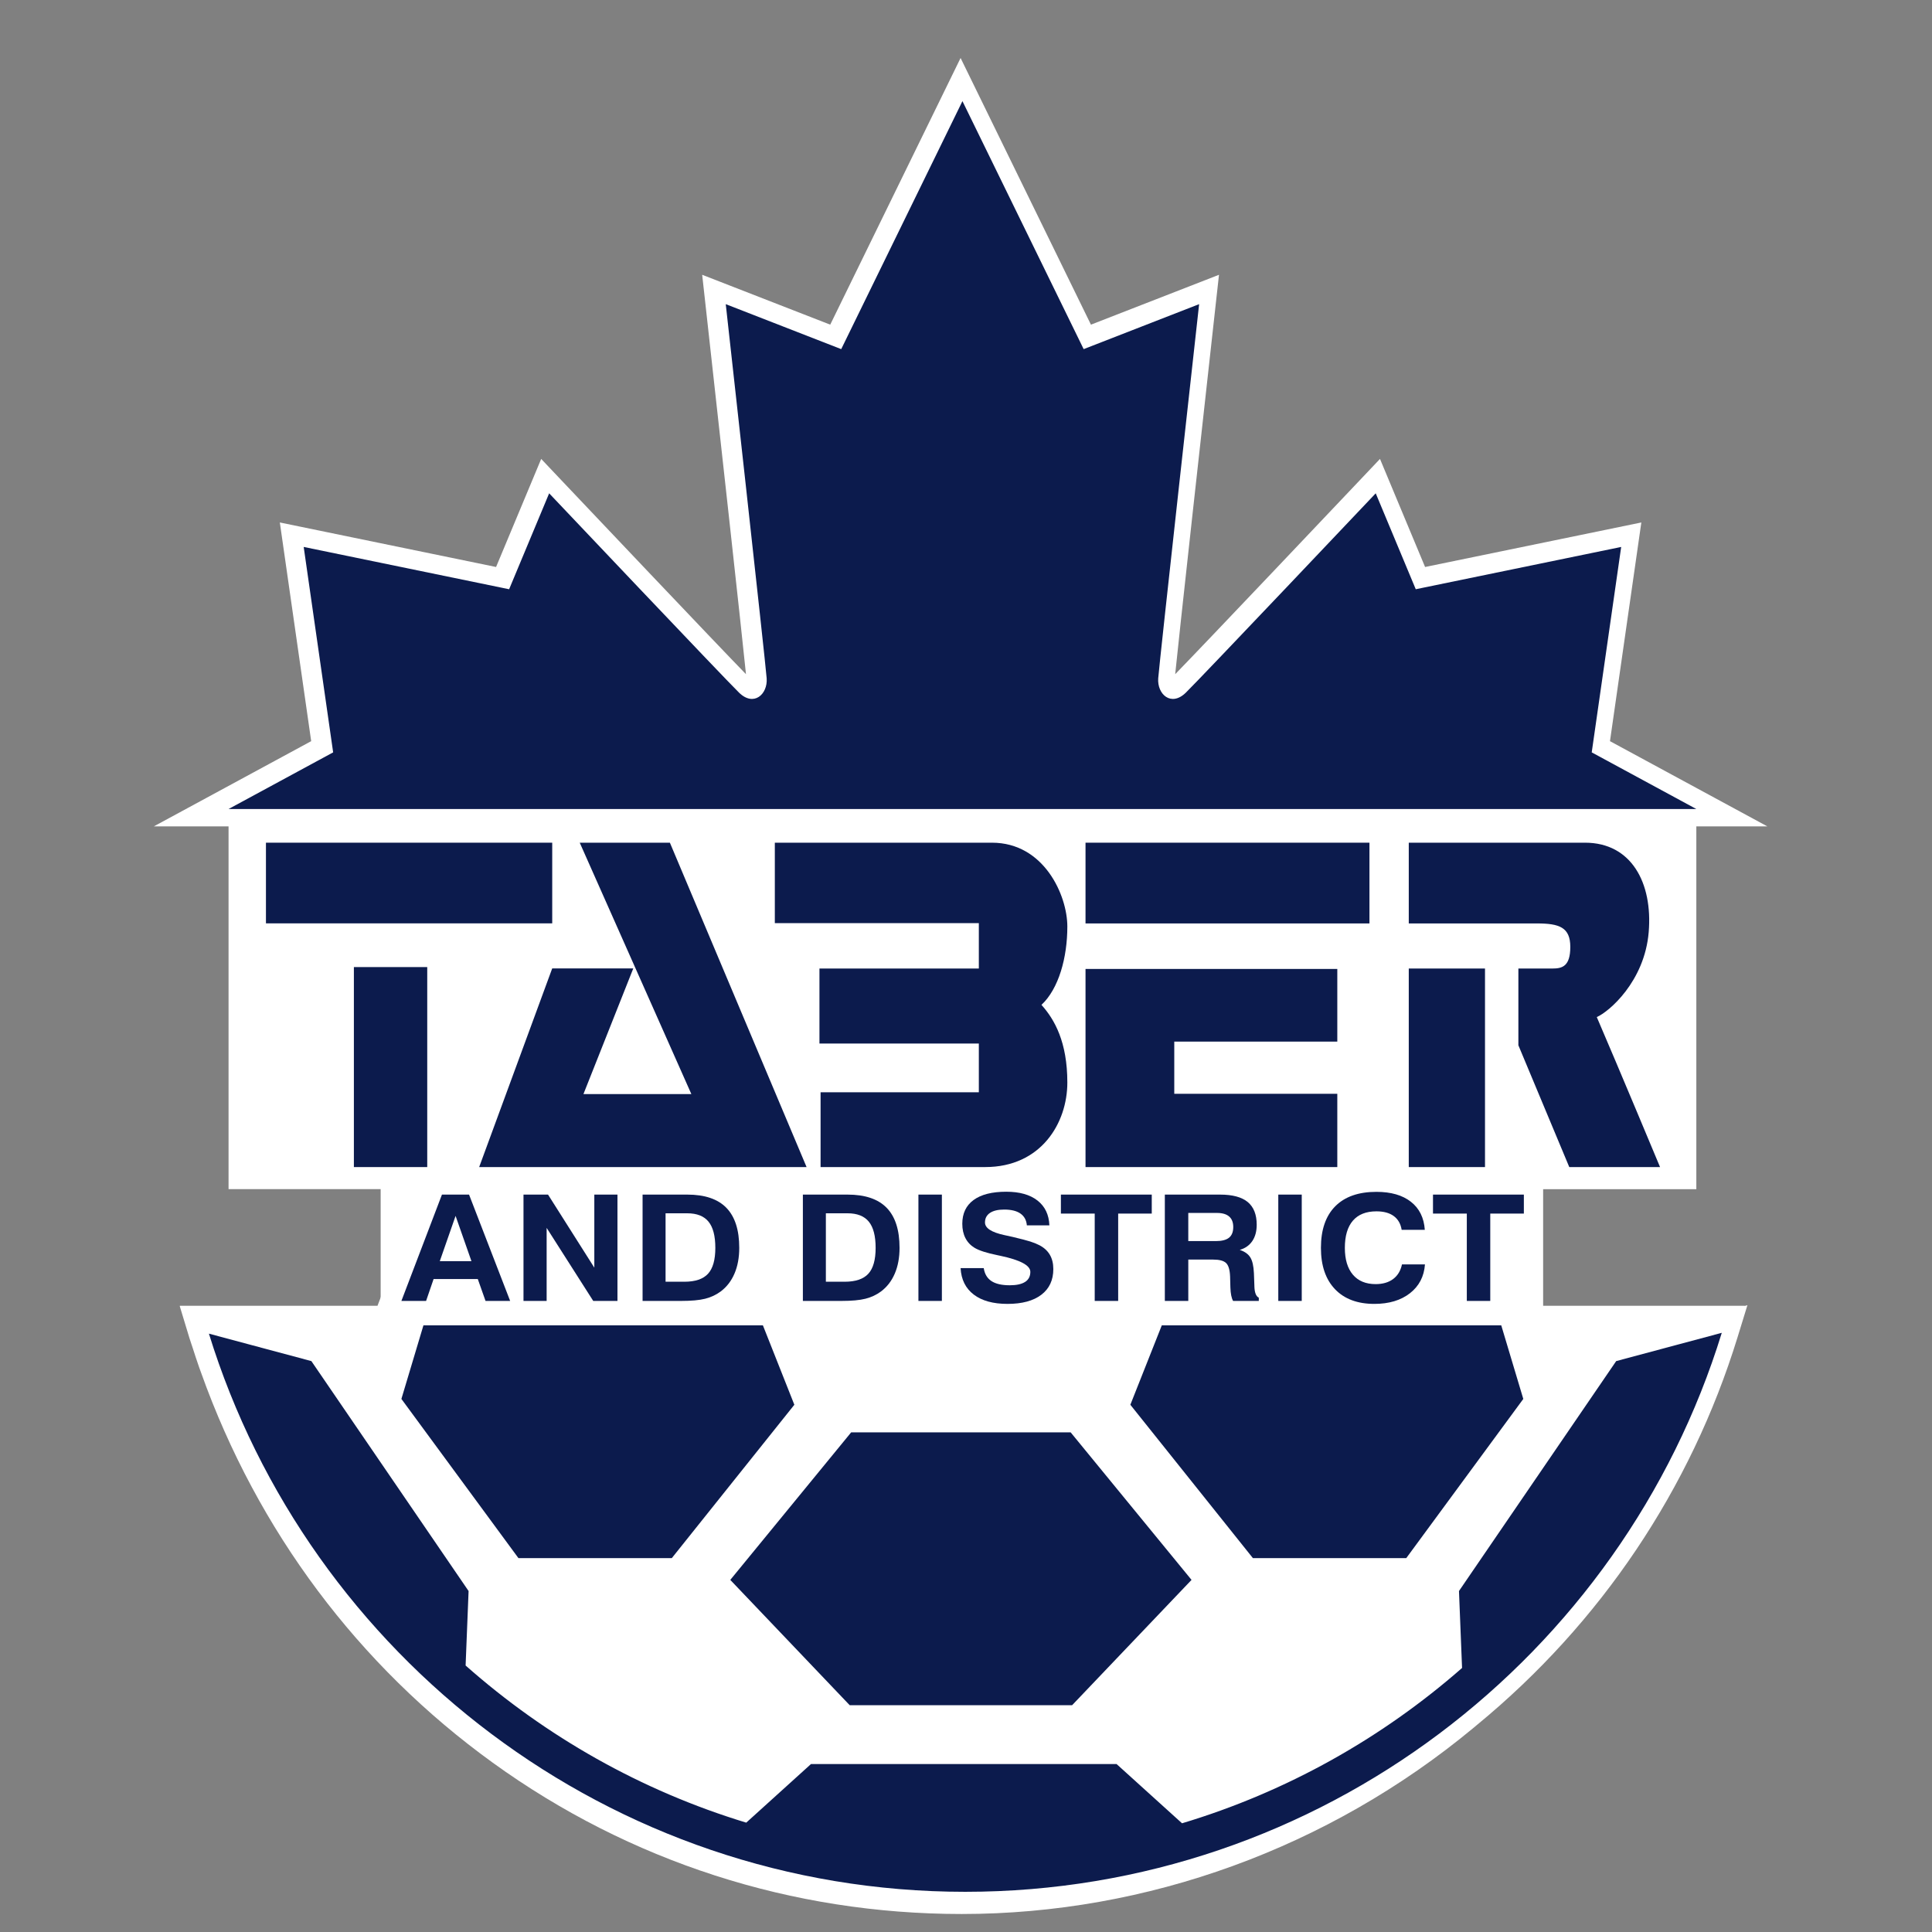 <?xml version="1.0" encoding="UTF-8"?>
<svg xmlns="http://www.w3.org/2000/svg" viewBox="0 0 300 300">
  <rect x="0" y="0" width="300" height="300" fill="#808080" stroke="none"/>
  <path d="m239.618,205.797v-21.145h23.788v-59.028H35.49v59.028h23.617v21.145h-27.058c15.359,51.79,62.105,88.712,117.58,88.712s102.594-38.061,117.73-88.712h-27.741Z" fill="#fff" stroke-width="0"/>
  <path d="m270.919,202.759h-36.932v-11.617h5.216v-8.684h-6.034v-18.421l8.308,19.883h20.312l-1.685-4.036c-.932-2.233-5.627-13.469-8.863-21.049,3.304-2.667,6.804-7.599,7.339-14.028.453-5.432-.862-10.125-3.703-13.214-1.457-1.583-3.265-2.682-5.329-3.272h24.889l-24.44-13.234,4.869-33.958-33.579,6.913-7.003-16.782-3.142,3.318c-2.606,2.75-24.24,25.587-28.658,30.111.541-5.468,4.269-39.21,6.279-57.313l.522-4.708-19.884,7.745-20.241-41.409-20.242,41.409-19.884-7.745.522,4.708c2.01,18.104,5.739,51.846,6.28,57.313-4.419-4.524-26.054-27.361-28.66-30.112l-3.14-3.317-7.005,16.782-33.579-6.913,4.869,33.958-24.438,13.234h14.257v17.754h50.187v-11.487l5.66,12.746h-10.529l-12.917,35.124h-1.622v-35.328h-17.126v36.79h14.01l-7.185,18.839h-30.7l.02.063-.028-.007,1.501,4.951c.095.305.197.608.301.914l.192.573c.306.952.635,1.97.99,2.986l.339.935c8.752,24.525,24.41,45.457,45.278,60.536,21.273,15.371,46.457,23.496,72.828,23.496,28.769,0,56.979-10.257,79.43-28.878l.574-.481c19.209-15.793,33.202-36.616,40.467-60.217l1.526-4.957-.428.115.009-.03Zm-93.201-11.617v11.617h-1.51v-11.617h1.51Zm-105.33,11.617h-3.798l.498-1.451h2.788l.513,1.451Zm122.948-18.447c-.016-.013-.032-.027-.048-.04-.152-.125-.312-.24-.475-.352h.523v.392Zm-29.197,12.571c0-1.37-.314-2.603-.933-3.661-.05-.086-.102-.17-.156-.253h.59l-.071-1.827h1.262v11.617h-3.198c1.642-1.468,2.506-3.486,2.506-5.876Zm-35.32-5.786h.498c.544,0,.959.093,1.08.242.043.052.415.559.415,2.26,0,1.645-.366,2.063-.381,2.08-.099.106-.551.309-1.559.309h-.052v-4.891Zm8.636,10.465v1.197h-1.356c.041-.03.082-.059.122-.09.446-.334.858-.704,1.234-1.107Zm-33.527-10.465h.498c.544,0,.959.093,1.08.242.043.052.415.559.415,2.26,0,1.645-.366,2.063-.381,2.08-.099.106-.551.309-1.559.309h-.052v-4.891Zm-18.614-7.177h1.814v2.864l-1.814-2.864Zm26.016,18.75c1.345-1.009,2.378-2.338,3.069-3.951.644-1.504.971-3.226.971-5.12,0-3.542-.948-6.309-2.816-8.225-.558-.572-1.199-1.05-1.903-1.454h8.862v18.839h-8.305c.041-.03.082-.06.122-.09Zm24.212-18.75h1.913v1.465l-.01-.01c-.558-.572-1.199-1.05-1.903-1.454Zm11.291.212v-.212h.271c-.092.07-.184.139-.271.212Zm12.746-1.674v.859c-.626-.355-1.326-.62-2.068-.831,2.374-1.089,4.386-2.769,5.892-4.957v4.929h-3.824Zm3.824-26.992v.937c-.098-.16-.198-.316-.301-.471.103-.152.203-.308.301-.467Zm-76.387,47.293h-1.554v-2.437l1.554,2.437Zm115.698-1.005c.071.079.143.158.217.235.261.274.537.53.826.769h-1.043v-1.005Zm6.693-8.156c0-1.415.301-2.06.553-2.352.26-.302.759-.454,1.483-.454.594,0,.905.112,1.003.184,0,0,.049.065.085.281l.392,2.405h.083l-.403,1.91c-.089.421-.223.522-.283.566-.108.081-.383.218-.997.218-.967,0-1.235-.317-1.351-.454-.37-.436-.565-1.233-.565-2.305Zm12.431,2.775l.224-3.076h-.063l-.147-2.156h.758v11.617h-4.019c1.964-1.606,3.056-3.753,3.247-6.386Zm-18.825-11.251c-.102.103-.202.208-.299.316v-1.518h1.771c-.527.354-1.022.749-1.472,1.202Zm-102.357-18.271h-8.124l3.832-9.664,4.292,9.664Zm-24.523,17.068v7.905l-3.056-7.905h3.056Zm108.964,14.363h.76l.043,1.567c.021.641.081,1.194.181,1.692.087.438.211.846.37,1.218h-1.354v-4.476Zm-21.693-69.961v6.084c-1.788-2.714-4.443-5.084-7.961-6.084h7.961Zm72.965,17.767c1.817,0,2.235.154,2.28.154.032.087.032.397.032.623,0,.196-.007.358-.018.488h-25.064v34.845c-.687-.098-1.397-.166-2.155-.166-1.148,0-2.212.12-3.207.335v-15.562h-25.315v-2.368h25.315v-17.018h-42.173c.059-.442.107-.886.145-1.331h47.02v-17.767h.37v17.767h22.771Zm-121.209-17.767v17.725h31.678v1.31h-24.748v17.383h24.748v1.834h-24.573v5.445l-18.414-43.696h11.309Z" fill="#fff" stroke-width="0"/>
  <g>
    <path d="m263.405,125.624l-16.243-8.796,4.574-31.899-31.899,6.567-6.215-14.894s-27.208,28.732-29.494,30.96c-2.287,2.228-4.456.235-4.281-2.228.176-2.463,6.353-58.106,6.353-58.106l-17.929,6.984-18.823-38.509-18.823,38.509-17.929-6.984s6.177,55.643,6.353,58.106c.176,2.463-1.994,4.456-4.281,2.228-2.287-2.228-29.494-30.96-29.494-30.96l-6.216,14.894-31.899-6.567,4.574,31.899-16.242,8.796h227.915Z" fill="#0c1b4d" stroke-width="0"/>
    <polygon points="104.316 241.944 123.346 218.131 118.462 205.797 65.752 205.797 62.329 217.225 80.503 241.944 104.316 241.944" fill="#0c1b4d" stroke-width="0"/>
    <polygon points="166.473 264.787 185.021 245.326 166.25 222.415 132.169 222.415 113.398 245.326 131.945 264.787 166.473 264.787" fill="#0c1b4d" stroke-width="0"/>
    <polygon points="218.363 241.944 236.537 217.225 233.113 205.797 180.404 205.797 175.52 218.131 194.55 241.944 218.363 241.944" fill="#0c1b4d" stroke-width="0"/>
    <path d="m260.792,208.717l-9.83,2.633-24.412,35.704.478,11.947c-12.453,10.914-27.229,19.235-43.481,24.118l-10.168-9.201h-47.446l-10.057,9.101c-16.308-4.954-31.119-13.375-43.577-24.401l.463-11.563-24.412-35.704-9.336-2.501-6.574-1.761c15.495,50.138,62.28,86.67,117.439,86.67s102.024-36.595,117.478-86.8l-6.566,1.759Z" fill="#0c1b4d" stroke-width="0"/>
    <path d="m67.329,198.611h6.863l1.202,3.397h3.822l-6.382-16.512h-4.207l-6.298,16.512h3.834l1.166-3.397Zm3.413-9.808l2.464,7.029h-4.916l2.452-7.029Z" fill="#0c1b4d" stroke-width="0"/>
    <polygon points="85.098 185.496 81.288 185.496 81.288 202.008 84.882 202.008 84.882 190.664 92.117 202.008 95.879 202.008 95.879 185.496 92.285 185.496 92.285 196.84 85.098 185.496" fill="#0c1b4d" stroke-width="0"/>
    <path d="m99.779,185.496v16.512h5.949c1.619,0,2.876-.114,3.774-.342.897-.228,1.699-.603,2.404-1.126.938-.703,1.653-1.63,2.145-2.78.493-1.151.739-2.482.739-3.991,0-2.78-.667-4.854-2.001-6.222-1.334-1.368-3.359-2.051-6.075-2.051h-6.935Zm11.298,8.273c0,1.854-.378,3.193-1.136,4.019-.757.826-1.981,1.239-3.672,1.239h-2.92v-10.627h3.365c1.498,0,2.6.434,3.305,1.3.705.867,1.057,2.224,1.057,4.069Z" fill="#0c1b4d" stroke-width="0"/>
    <path d="m124.67,185.496v16.512h5.949c1.619,0,2.876-.114,3.774-.342.897-.228,1.699-.603,2.404-1.126.938-.703,1.653-1.63,2.145-2.78.493-1.151.739-2.482.739-3.991,0-2.78-.667-4.854-2.001-6.222-1.334-1.368-3.359-2.051-6.075-2.051h-6.935Zm11.298,8.273c0,1.854-.378,3.193-1.136,4.019-.757.826-1.981,1.239-3.672,1.239h-2.92v-10.627h3.365c1.498,0,2.6.434,3.305,1.3.705.867,1.057,2.224,1.057,4.069Z" fill="#0c1b4d" stroke-width="0"/>
    <rect x="142.612" y="185.496" width="3.642" height="16.512" fill="#0c1b4d" stroke-width="0"/>
    <path d="m159.184,199.049c-.537.351-1.334.527-2.391.527-1.243,0-2.192-.219-2.849-.656-.656-.437-1.053-1.107-1.19-2.012h-3.594c.096,1.778.777,3.15,2.044,4.114,1.266.964,3.012,1.446,5.24,1.446,2.26,0,4.01-.473,5.252-1.418,1.242-.945,1.863-2.277,1.863-3.996,0-.859-.18-1.597-.541-2.214-.361-.616-.901-1.111-1.622-1.485-.401-.209-.871-.399-1.412-.572-.541-.172-1.456-.411-2.746-.717-.305-.067-.73-.16-1.274-.28-2.011-.433-3.016-1.087-3.016-1.961,0-.643.258-1.138.775-1.485.517-.348,1.252-.521,2.205-.521,1.098,0,1.943.209,2.536.627.593.419.921,1.028.985,1.827h3.498c-.065-1.659-.679-2.944-1.845-3.856-1.166-.911-2.782-1.368-4.849-1.368-2.212,0-3.902.428-5.073,1.284-1.169.856-1.755,2.087-1.755,3.693,0,.86.164,1.605.493,2.237.329.632.806,1.134,1.431,1.508.705.418,1.883.796,3.533,1.132.169.038.293.064.373.079l.108.022c3.085.658,4.627,1.488,4.627,2.489,0,.688-.268,1.207-.805,1.559Z" fill="#0c1b4d" stroke-width="0"/>
    <polygon points="164.735 188.444 169.987 188.444 169.987 202.008 173.629 202.008 173.629 188.444 178.845 188.444 178.845 185.496 164.735 185.496 164.735 188.444" fill="#0c1b4d" stroke-width="0"/>
    <path d="m194.462,192.705c.452-.673.679-1.514.679-2.522,0-1.585-.465-2.761-1.394-3.532-.93-.769-2.36-1.154-4.29-1.154h-8.582v16.512h3.642v-6.423h3.858c.969,0,1.64.179,2.013.538.372.359.579,1.05.619,2.074l.048,1.737c.016.471.059.877.126,1.217.068.34.166.626.294.857h3.991v-.505c-.433-.209-.661-.807-.686-1.794v-.067l-.072-1.951c-.049-1.106-.234-1.921-.559-2.444-.324-.522-.871-.911-1.64-1.166.849-.247,1.5-.706,1.953-1.378Zm-3.618-.516c-.437.351-1.119.527-2.049.527h-4.279v-4.371h4.447c.841,0,1.474.185,1.899.555.425.37.637.914.637,1.631,0,.755-.219,1.307-.656,1.659Z" fill="#0c1b4d" stroke-width="0"/>
    <rect x="198.492" y="185.496" width="3.642" height="16.512" fill="#0c1b4d" stroke-width="0"/>
    <path d="m207.336,187.312c-1.482,1.495-2.223,3.647-2.223,6.457,0,2.751.727,4.888,2.181,6.412,1.455,1.525,3.492,2.287,6.112,2.287,2.276,0,4.12-.553,5.535-1.66,1.414-1.106,2.189-2.596,2.325-4.472h-3.569c-.208.986-.665,1.743-1.37,2.27-.705.527-1.611.79-2.716.79-1.53,0-2.71-.489-3.539-1.468-.829-.979-1.244-2.365-1.244-4.159,0-1.854.417-3.262,1.25-4.227.833-.964,2.051-1.446,3.653-1.446,1.13,0,2.027.245,2.693.734.665.49,1.073,1.202,1.226,2.136h3.593c-.128-1.875-.847-3.328-2.157-4.354-1.31-1.028-3.095-1.542-5.355-1.542-2.78,0-4.912.747-6.394,2.242Z" fill="#0c1b4d" stroke-width="0"/>
    <polygon points="236.624 185.496 222.514 185.496 222.514 188.444 227.766 188.444 227.766 202.008 231.408 202.008 231.408 188.444 236.624 188.444 236.624 185.496" fill="#0c1b4d" stroke-width="0"/>
    <rect x="54.951" y="150.168" width="11.39" height="31.055" fill="#0c1b4d" stroke-width="0"/>
    <rect x="218.753" y="150.392" width="11.837" height="30.831" fill="#0c1b4d" stroke-width="0"/>
    <rect x="41.297" y="130.853" width="44.451" height="12.525" fill="#0c1b4d" stroke-width="0"/>
    <polygon points="85.748 150.372 74.404 181.223 125.246 181.223 104.02 130.853 90.02 130.853 107.355 169.89 90.596 169.89 98.338 150.372 85.748 150.372" fill="#0c1b4d" stroke-width="0"/>
    <path d="m154.031,130.853h-33.716v12.495h31.678v7.046h-24.749v11.646h24.749v7.57h-24.574v11.612h25.564c8.677,0,12.753-6.837,12.753-13.126s-1.98-9.793-4.018-12.059c2.679-2.499,4.018-7.332,4.018-12.165s-3.61-13.019-11.705-13.019Z" fill="#0c1b4d" stroke-width="0"/>
    <rect x="168.559" y="130.853" width="44.089" height="12.538" fill="#0c1b4d" stroke-width="0"/>
    <polygon points="168.559 181.223 207.656 181.223 207.656 169.844 182.34 169.844 182.34 161.74 207.656 161.74 207.656 150.458 168.559 150.458 168.559 181.223" fill="#0c1b4d" stroke-width="0"/>
    <path d="m257.772,181.223s-6.354-15.231-9.825-23.294c1.869-.801,7.423-5.5,8.063-13.19.641-7.689-2.723-13.886-9.879-13.886h-27.378v12.538h19.902c3.471,0,5.18.601,5.18,3.645s-1.282,3.356-2.777,3.356h-5.286v11.916l7.903,18.915h14.097Z" fill="#0c1b4d" stroke-width="0"/>
  </g>
</svg>
